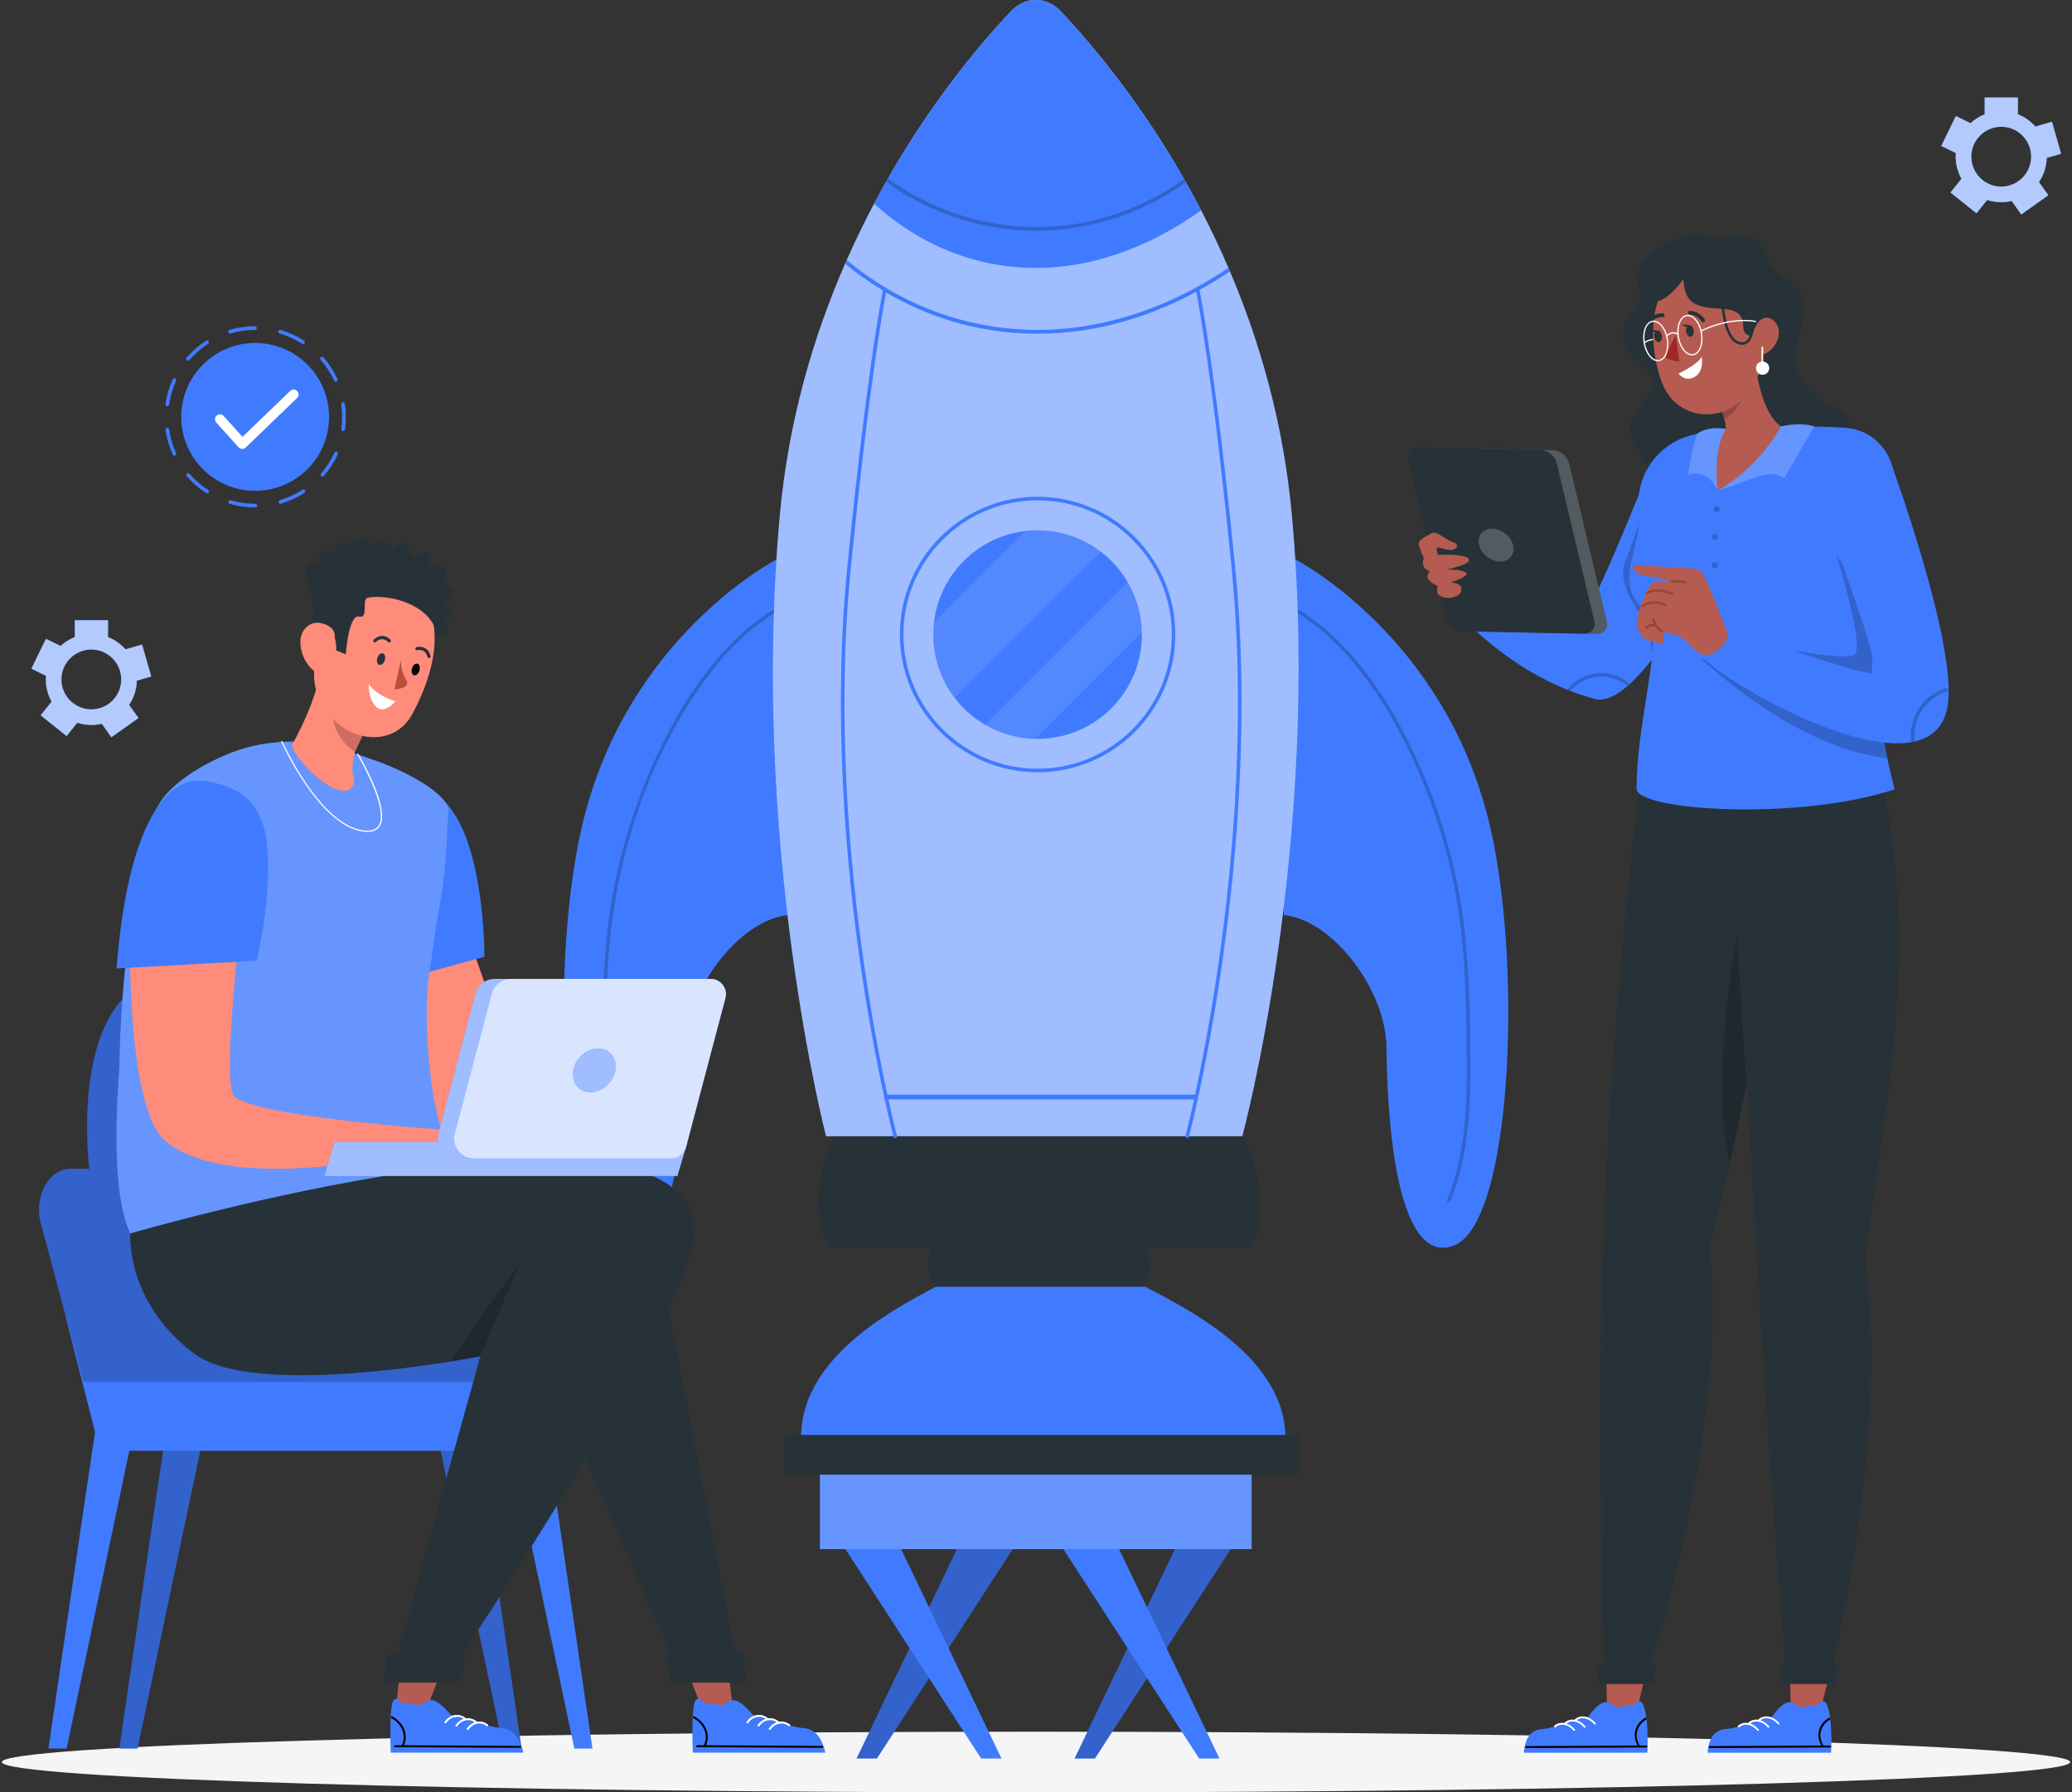 <svg xmlns="http://www.w3.org/2000/svg" width="200" height="173" viewBox="0 0 200 173" fill="none"><rect x="0" y="0" width="200" height="173" fill="#333333" stroke="none"/><g clip-path="url(#clip0_3164_845)"><path d="M199.822 170.07C199.822 171.69 155.128 173 99.998 173C44.867 173 0.179 171.685 0.179 170.07C0.179 168.455 44.872 167.141 100.002 167.141C155.133 167.141 199.826 168.455 199.826 170.07H199.822Z" fill="#F5F5F5"></path><path d="M13.211 65.694L14.601 65.297L13.717 62.21L12.112 62.669C11.653 62.152 11.079 61.746 10.43 61.488V59.863H7.218V61.488C6.711 61.689 6.248 61.98 5.851 62.344L4.437 61.655L3.027 64.542L4.437 65.23C4.427 65.345 4.422 65.464 4.422 65.579C4.422 66.358 4.628 67.089 4.981 67.72H4.977L3.92 69.039L6.429 71.046L7.457 69.761C7.887 69.899 8.341 69.976 8.819 69.976C9.163 69.976 9.502 69.933 9.823 69.856L10.75 71.161L13.369 69.302L12.465 68.031C12.919 67.362 13.187 66.559 13.211 65.694ZM5.928 65.579C5.928 63.988 7.223 62.692 8.814 62.692C10.406 62.692 11.701 63.988 11.701 65.579C11.701 67.17 10.406 68.466 8.814 68.466C7.223 68.466 5.928 67.17 5.928 65.579Z" fill="#407BFF"></path><path opacity="0.6" d="M13.211 65.694L14.601 65.297L13.717 62.21L12.112 62.669C11.653 62.152 11.079 61.746 10.43 61.488V59.863H7.218V61.488C6.711 61.689 6.248 61.98 5.851 62.344L4.437 61.655L3.027 64.542L4.437 65.23C4.427 65.345 4.422 65.464 4.422 65.579C4.422 66.358 4.628 67.089 4.981 67.72H4.977L3.92 69.039L6.429 71.046L7.457 69.761C7.887 69.899 8.341 69.976 8.819 69.976C9.163 69.976 9.502 69.933 9.823 69.856L10.75 71.161L13.369 69.302L12.465 68.031C12.919 67.362 13.187 66.559 13.211 65.694ZM5.928 65.579C5.928 63.988 7.223 62.692 8.814 62.692C10.406 62.692 11.701 63.988 11.701 65.579C11.701 67.17 10.406 68.466 8.814 68.466C7.223 68.466 5.928 67.17 5.928 65.579Z" fill="white"></path><path d="M197.561 15.237L198.952 14.84L198.068 11.753L196.462 12.211C196.003 11.695 195.43 11.289 194.78 11.031V9.406H191.568V11.031C191.062 11.232 190.598 11.523 190.201 11.887L188.787 11.198L187.377 14.085L188.787 14.773C188.777 14.888 188.772 15.007 188.772 15.122C188.772 15.901 188.978 16.632 189.332 17.263H189.327L188.271 18.582L190.78 20.589L191.807 19.304C192.237 19.442 192.691 19.519 193.169 19.519C193.513 19.519 193.853 19.476 194.173 19.399L195.1 20.704L197.719 18.845L196.815 17.574C197.269 16.904 197.537 16.102 197.561 15.237ZM190.283 15.122C190.283 13.53 191.578 12.235 193.169 12.235C194.761 12.235 196.056 13.53 196.056 15.122C196.056 16.713 194.761 18.009 193.169 18.009C191.578 18.009 190.283 16.713 190.283 15.122Z" fill="#407BFF"></path><path opacity="0.6" d="M197.561 15.237L198.952 14.84L198.068 11.753L196.462 12.211C196.003 11.695 195.43 11.289 194.78 11.031V9.406H191.568V11.031C191.062 11.232 190.598 11.523 190.201 11.887L188.787 11.198L187.377 14.085L188.787 14.773C188.777 14.888 188.772 15.007 188.772 15.122C188.772 15.901 188.978 16.632 189.332 17.263H189.327L188.271 18.582L190.78 20.589L191.807 19.304C192.237 19.442 192.691 19.519 193.169 19.519C193.513 19.519 193.853 19.476 194.173 19.399L195.1 20.704L197.719 18.845L196.815 17.574C197.269 16.904 197.537 16.102 197.561 15.237ZM190.283 15.122C190.283 13.53 191.578 12.235 193.169 12.235C194.761 12.235 196.056 13.53 196.056 15.122C196.056 16.713 194.761 18.009 193.169 18.009C191.578 18.009 190.283 16.713 190.283 15.122Z" fill="white"></path><path d="M24.633 48.98C23.792 48.98 22.965 48.861 22.167 48.627C22.071 48.598 22.019 48.498 22.047 48.402C22.076 48.306 22.172 48.254 22.272 48.283C23.037 48.507 23.83 48.622 24.633 48.622C24.733 48.622 24.829 48.703 24.829 48.799C24.829 48.894 24.767 48.98 24.666 48.98V48.799L24.637 48.98H24.633ZM27.075 48.627C26.998 48.627 26.927 48.579 26.903 48.498C26.874 48.402 26.927 48.302 27.022 48.273C27.787 48.044 28.513 47.709 29.187 47.269C29.273 47.217 29.383 47.241 29.436 47.322C29.488 47.403 29.464 47.518 29.383 47.571C28.68 48.025 27.921 48.378 27.123 48.617C27.104 48.622 27.089 48.627 27.07 48.627H27.075ZM20.002 47.623C19.968 47.623 19.935 47.614 19.906 47.594C19.204 47.145 18.573 46.596 18.028 45.965C17.961 45.888 17.971 45.778 18.047 45.712C18.124 45.649 18.234 45.654 18.3 45.731C18.826 46.333 19.433 46.863 20.102 47.293C20.183 47.346 20.207 47.456 20.155 47.542C20.121 47.594 20.064 47.623 20.002 47.623ZM31.123 46.003C31.08 46.003 31.041 45.989 31.008 45.96C30.931 45.893 30.927 45.783 30.989 45.707C31.51 45.1 31.945 44.421 32.274 43.695C32.317 43.604 32.422 43.566 32.513 43.604C32.604 43.647 32.642 43.752 32.604 43.843C32.26 44.598 31.811 45.305 31.261 45.936C31.228 45.979 31.175 45.998 31.127 45.998L31.123 46.003ZM16.838 43.981C16.771 43.981 16.704 43.943 16.676 43.876C16.327 43.117 16.093 42.314 15.973 41.492C15.959 41.396 16.026 41.3 16.126 41.291C16.222 41.272 16.312 41.343 16.327 41.444C16.442 42.237 16.666 43.007 17.001 43.733C17.044 43.824 17.001 43.929 16.915 43.972C16.891 43.981 16.867 43.986 16.838 43.986V43.981ZM33.115 41.606C33.115 41.606 33.101 41.606 33.092 41.606C32.991 41.592 32.924 41.501 32.939 41.406C32.991 41.019 33.02 40.627 33.02 40.239C33.02 39.852 32.991 39.422 32.934 39.021C32.919 38.92 32.986 38.83 33.087 38.815C33.187 38.801 33.273 38.868 33.292 38.968C33.354 39.389 33.383 39.814 33.383 40.239C33.383 40.665 33.354 41.057 33.297 41.458C33.283 41.549 33.206 41.611 33.12 41.611L33.115 41.606ZM16.145 39.207C16.145 39.207 16.126 39.207 16.121 39.207C16.026 39.193 15.954 39.102 15.968 39.007C16.088 38.18 16.322 37.377 16.666 36.617C16.709 36.526 16.814 36.488 16.905 36.526C16.996 36.569 17.034 36.674 16.996 36.765C16.661 37.492 16.437 38.261 16.327 39.054C16.312 39.145 16.236 39.207 16.15 39.207H16.145ZM32.413 36.837C32.346 36.837 32.279 36.799 32.251 36.732C31.916 36.005 31.481 35.331 30.951 34.729C30.884 34.653 30.893 34.543 30.97 34.476C31.046 34.409 31.156 34.419 31.223 34.495C31.773 35.126 32.227 35.828 32.575 36.584C32.618 36.674 32.575 36.779 32.489 36.822C32.465 36.832 32.442 36.837 32.413 36.837ZM18.148 34.815C18.105 34.815 18.066 34.801 18.028 34.772C17.952 34.705 17.947 34.596 18.009 34.519C18.554 33.888 19.185 33.339 19.887 32.885C19.968 32.832 20.083 32.856 20.136 32.937C20.188 33.018 20.164 33.133 20.083 33.186C19.414 33.621 18.807 34.146 18.281 34.753C18.248 34.796 18.195 34.815 18.148 34.815ZM29.244 33.2C29.211 33.2 29.178 33.191 29.149 33.171C28.475 32.736 27.744 32.407 26.979 32.182C26.884 32.153 26.831 32.053 26.86 31.962C26.888 31.867 26.989 31.814 27.08 31.843C27.878 32.077 28.642 32.421 29.345 32.875C29.426 32.928 29.45 33.038 29.397 33.124C29.364 33.176 29.307 33.205 29.244 33.205V33.2ZM22.2 32.196C22.124 32.196 22.052 32.144 22.028 32.067C22 31.972 22.052 31.872 22.148 31.843C22.946 31.609 23.773 31.484 24.609 31.484C24.709 31.484 24.786 31.566 24.79 31.661C24.79 31.762 24.709 31.843 24.614 31.843C23.811 31.843 23.017 31.957 22.253 32.187C22.234 32.192 22.219 32.196 22.2 32.196Z" fill="#407BFF"></path><path d="M24.628 47.372C28.569 47.372 31.763 44.177 31.763 40.237C31.763 36.296 28.569 33.102 24.628 33.102C20.687 33.102 17.493 36.296 17.493 40.237C17.493 44.177 20.687 47.372 24.628 47.372Z" fill="#407BFF"></path><path d="M23.39 43.331C23.39 43.331 23.381 43.331 23.371 43.331C23.242 43.331 23.118 43.269 23.032 43.174L20.881 40.789C20.704 40.593 20.719 40.292 20.915 40.115C21.111 39.938 21.412 39.953 21.588 40.148L23.409 42.165L28.012 37.73C28.203 37.549 28.504 37.553 28.685 37.745C28.867 37.936 28.862 38.237 28.671 38.419L23.715 43.197C23.624 43.284 23.505 43.331 23.385 43.331H23.39Z" fill="white"></path><path d="M75.113 53.914C75.113 53.914 60.585 61.24 56.212 79.587C53.025 92.963 53.99 118.22 59.734 120.247C65.479 122.273 66.124 106.636 66.172 101.078C66.22 95.52 71.429 88.734 76.069 88.328C76.069 88.328 76.977 58.994 75.118 53.914H75.113Z" fill="#407BFF"></path><path opacity="0.2" d="M77.288 57.548C73.852 58.862 71.027 61.352 68.738 64.181C66.267 67.235 64.332 70.714 62.779 74.317C61.106 78.193 59.859 82.269 59.123 86.427C58.344 90.805 58.172 95.254 58.11 99.694C58.033 105.132 57.899 110.786 60.002 115.909C60.083 116.114 60.423 116.024 60.337 115.818C58.506 111.354 58.396 106.48 58.435 101.725C58.473 97.237 58.54 92.731 59.175 88.281C60.308 80.377 63.19 72.382 67.883 65.873C70.315 62.499 73.436 59.388 77.383 57.882C77.589 57.806 77.498 57.466 77.293 57.548H77.288Z" fill="black"></path><path d="M124.887 53.914C124.887 53.914 139.415 61.24 143.788 79.587C146.975 92.963 146.01 118.22 140.266 120.247C134.521 122.273 133.876 106.636 133.828 101.078C133.78 95.52 128.571 88.734 123.931 88.328C123.931 88.328 123.023 58.994 124.882 53.914H124.887Z" fill="#407BFF"></path><path opacity="0.2" d="M122.621 57.881C126.081 59.2 128.901 61.762 131.181 64.625C133.589 67.65 135.477 71.095 136.992 74.646C138.641 78.508 139.864 82.57 140.581 86.708C141.341 91.067 141.494 95.497 141.556 99.913C141.627 105.256 141.742 110.795 139.673 115.822C139.587 116.028 139.921 116.118 140.007 115.913C141.866 111.392 141.962 106.441 141.919 101.624C141.881 97.079 141.8 92.515 141.14 88.008C140.509 83.722 139.343 79.516 137.718 75.502C136.261 71.903 134.445 68.414 132.122 65.289C129.68 62.001 126.598 59.033 122.717 57.552C122.507 57.47 122.421 57.805 122.626 57.886L122.621 57.881Z" fill="black"></path><path d="M119.907 109.677H79.739C79.739 109.677 72.394 81.433 75.271 49.758C76.107 40.558 78.545 32.395 81.579 25.442C81.632 25.322 81.68 25.208 81.737 25.088C82.578 23.186 83.462 21.375 84.37 19.659C89.144 10.651 94.559 4.285 97.594 1.079C98.965 -0.365 101.011 -0.365 102.378 1.079C105.484 4.362 111.085 10.957 115.94 20.3C116.848 22.054 117.733 23.903 118.569 25.843C118.617 25.958 118.669 26.073 118.717 26.187C121.599 32.974 123.893 40.878 124.7 49.748C127.577 81.418 119.912 109.667 119.912 109.667L119.907 109.677Z" fill="#407BFF"></path><g opacity="0.5"><path d="M119.907 109.677H79.739C79.739 109.677 72.394 81.433 75.271 49.758C76.107 40.558 78.545 32.395 81.579 25.442C81.632 25.322 81.68 25.208 81.737 25.088C82.578 23.186 83.462 21.375 84.37 19.659C89.144 10.651 94.559 4.285 97.594 1.079C98.965 -0.365 101.011 -0.365 102.378 1.079C105.484 4.362 111.085 10.957 115.94 20.3C116.848 22.054 117.733 23.903 118.569 25.843C118.617 25.958 118.669 26.073 118.717 26.187C121.599 32.974 123.893 40.878 124.7 49.748C127.577 81.418 119.912 109.667 119.912 109.667L119.907 109.677Z" fill="white"></path></g><path d="M115.453 105.652H85.35V106.111H115.453V105.652Z" fill="#407BFF"></path><path d="M120.805 120.425H80.227C77.336 116.262 80.394 109.672 80.394 109.672H119.983C119.983 109.672 123.028 115.048 120.805 120.425Z" fill="#263238"></path><path d="M110.554 124.201H90.263C88.82 122.122 90.349 118.824 90.349 118.824H110.143C110.143 118.824 111.668 121.51 110.554 124.201Z" fill="#263238"></path><path d="M110.564 124.199H90.33C86.234 126.374 76.045 131.568 77.469 140.357H123.945C125.369 131.564 114.66 126.374 110.564 124.199Z" fill="#407BFF"></path><path d="M125.345 138.5H75.725V142.328H125.345V138.5Z" fill="#263238"></path><path d="M115.94 20.304C112.28 22.922 106.679 25.857 99.988 25.857C92.609 25.857 87.348 22.373 84.375 19.658C84.757 18.937 85.144 18.234 85.532 17.546C85.594 17.441 85.656 17.331 85.713 17.226C90.129 9.503 94.841 3.988 97.594 1.082C98.965 -0.361 101.011 -0.361 102.378 1.082C105.135 3.998 109.866 9.522 114.287 17.274C114.349 17.384 114.411 17.489 114.473 17.604C114.965 18.478 115.458 19.381 115.94 20.308V20.304Z" fill="#407BFF"></path><path opacity="0.2" d="M114.473 17.599C113.298 18.44 112.055 19.18 110.746 19.811C106.167 22.009 100.977 22.793 95.969 21.938C92.203 21.297 88.614 19.778 85.527 17.551C85.589 17.445 85.651 17.336 85.708 17.23C86.965 18.143 88.313 18.937 89.728 19.601C94.291 21.737 99.477 22.444 104.437 21.508C107.988 20.839 111.367 19.381 114.287 17.278C114.349 17.388 114.411 17.493 114.473 17.608V17.599Z" fill="black"></path><path d="M119.228 54.814C117.388 36.234 115.945 28.797 115.783 27.985C116.476 27.603 117.121 27.22 117.713 26.852C118.057 26.637 118.392 26.418 118.717 26.198C118.669 26.083 118.617 25.968 118.569 25.854C118.23 26.083 117.881 26.312 117.517 26.542C113.68 28.96 107.558 31.837 100.155 31.837C92.753 31.837 87.214 29.051 83.854 26.714C83.066 26.164 82.363 25.619 81.737 25.094C81.684 25.208 81.632 25.328 81.579 25.447C82.186 25.954 82.87 26.484 83.629 27.01C84.112 27.345 84.647 27.694 85.216 28.038C85.011 29.07 83.587 36.568 81.78 54.819C80.37 69.065 81.656 83.235 82.989 92.612C84.428 102.772 86.229 109.658 86.244 109.725C86.263 109.802 86.334 109.854 86.411 109.854C86.425 109.854 86.44 109.854 86.454 109.849C86.545 109.826 86.602 109.73 86.578 109.639C86.559 109.572 84.767 102.7 83.329 92.559C82 83.202 80.714 69.065 82.124 54.857C83.873 37.209 85.259 29.629 85.532 28.229C88.977 30.255 93.919 32.21 100.155 32.21C106.392 32.21 111.625 30.226 115.467 28.162C115.706 29.376 117.111 36.907 118.884 54.853C120.289 69.061 119.004 83.197 117.68 92.554C116.241 102.695 114.449 109.567 114.43 109.634C114.406 109.725 114.459 109.821 114.554 109.845C114.569 109.845 114.583 109.849 114.597 109.849C114.674 109.849 114.746 109.797 114.765 109.72C114.784 109.653 116.581 102.767 118.019 92.607C119.348 83.23 120.638 69.061 119.228 54.814Z" fill="#407BFF"></path><path d="M100.155 74.536C92.824 74.536 86.86 68.572 86.86 61.24C86.86 53.91 92.824 47.945 100.155 47.945C107.486 47.945 113.45 53.91 113.45 61.24C113.45 68.572 107.486 74.536 100.155 74.536ZM100.155 48.289C93.016 48.289 87.204 54.101 87.204 61.24C87.204 68.38 93.016 74.192 100.155 74.192C107.295 74.192 113.106 68.38 113.106 61.24C113.106 54.101 107.295 48.289 100.155 48.289Z" fill="#407BFF"></path><path d="M110.225 61.242C110.225 66.805 105.713 71.312 100.155 71.312C100.079 71.312 99.998 71.312 99.921 71.312C98.158 71.274 96.504 70.781 95.08 69.945C93.943 69.286 92.939 68.397 92.146 67.355C90.851 65.663 90.086 63.546 90.086 61.252C90.086 60.855 90.11 60.468 90.153 60.081C90.683 55.46 94.354 51.79 98.98 51.254C99.367 51.207 99.754 51.188 100.155 51.188C102.449 51.188 104.562 51.952 106.253 53.247C107.3 54.041 108.184 55.039 108.844 56.182C109.685 57.606 110.182 59.255 110.215 61.018C110.215 61.094 110.215 61.176 110.215 61.252L110.225 61.242Z" fill="#407BFF"></path><path opacity="0.1" d="M106.258 53.236L92.15 67.343C90.855 65.651 90.091 63.534 90.091 61.24C90.091 60.844 90.115 60.457 90.158 60.069L98.984 51.243C99.371 51.195 99.759 51.176 100.16 51.176C102.454 51.176 104.566 51.94 106.258 53.236Z" fill="white"></path><path opacity="0.1" d="M110.22 61.007L99.921 71.306C98.158 71.268 96.504 70.776 95.08 69.939L108.844 56.176C109.685 57.6 110.182 59.249 110.215 61.012L110.22 61.007Z" fill="white"></path><path d="M97.747 149.52L95.983 152.239L91.558 159.068L89.675 161.969L84.643 169.73H82.678L87.792 159.068L89.675 155.14L90.86 152.664L92.37 149.52H97.747Z" fill="#407BFF"></path><path opacity="0.2" d="M97.747 149.52L95.983 152.239L91.558 159.068L89.675 161.969L84.643 169.73H82.678L87.792 159.068L89.675 155.14L90.86 152.664L92.37 149.52H97.747Z" fill="black"></path><path d="M118.789 149.52L118.22 150.399L112.6 159.068L110.717 161.969L105.685 169.73H103.725L108.834 159.068L110.717 155.14L112.777 150.848L113.412 149.52H118.789Z" fill="#407BFF"></path><path opacity="0.2" d="M118.789 149.52L118.22 150.399L112.6 159.068L110.717 161.969L105.685 169.73H103.725L108.834 159.068L110.717 155.14L112.777 150.848L113.412 149.52H118.789Z" fill="black"></path><path d="M120.815 142.328H79.142V149.521H120.815V142.328Z" fill="#407BFF"></path><path opacity="0.2" d="M120.815 142.328H79.142V149.521H120.815V142.328Z" fill="white"></path><path d="M96.671 169.73H94.707L89.675 161.969L87.792 159.068L84.012 153.233L81.603 149.52H86.98L88.581 152.855L89.675 155.14L91.558 159.068L96.671 169.73Z" fill="#407BFF"></path><path d="M117.709 169.73H115.749L110.717 161.969L108.834 159.068L103.979 151.579L102.645 149.52H108.022L108.815 151.178L110.717 155.14L112.6 159.068L117.709 169.73Z" fill="#407BFF"></path><path d="M166.053 52.71C166.053 52.71 163.601 57.804 160.667 62.014C160.294 62.545 159.922 63.061 159.539 63.548C157.589 66.057 155.544 67.892 153.924 67.458C144.906 65.039 139.209 57.436 139.209 57.436L140.901 55.515C140.901 55.515 151.778 59.754 152.629 59.673C153.48 59.596 158.827 46.172 158.827 46.172L166.053 52.71Z" fill="#407BFF"></path><path opacity="0.2" d="M161.499 58.728L160.667 62.016C160.294 62.547 159.922 63.063 159.539 63.55C159.487 62.619 159.329 61.639 158.999 60.721C158.325 58.853 155.869 56.497 156.93 54.021C158.125 51.235 158.842 47.938 158.842 47.938L161.499 58.728Z" fill="black"></path><path opacity="0.2" d="M156.963 66.126C155.286 64.864 153.021 65.079 151.62 66.647C151.472 66.814 151.224 66.566 151.377 66.403C152.868 64.731 155.348 64.477 157.14 65.83C157.317 65.964 157.14 66.265 156.963 66.131V66.126Z" fill="black"></path><path d="M154.058 61.188L142.402 60.949C141.666 60.934 140.939 60.366 140.777 59.687L137.14 44.409C136.978 43.725 137.441 43.185 138.177 43.2L149.833 43.438C150.569 43.453 151.295 44.022 151.458 44.7L155.095 59.979C155.257 60.662 154.794 61.202 154.058 61.188Z" fill="#263238"></path><path opacity="0.2" d="M154.058 61.188L142.402 60.949C141.666 60.934 140.939 60.366 140.777 59.687L137.14 44.409C136.978 43.725 137.441 43.185 138.177 43.2L149.833 43.438C150.569 43.453 151.295 44.022 151.458 44.7L155.095 59.979C155.257 60.662 154.794 61.202 154.058 61.188Z" fill="white"></path><path d="M152.858 61.164L141.202 60.925C140.466 60.911 139.74 60.342 139.577 59.664L135.941 44.385C135.778 43.702 136.242 43.162 136.978 43.176L148.634 43.415C149.37 43.429 150.096 43.998 150.258 44.677L153.895 59.955C154.058 60.639 153.594 61.179 152.858 61.164Z" fill="#263238"></path><path opacity="0.2" d="M142.76 52.576C142.961 53.451 143.864 54.177 144.777 54.196C145.69 54.215 146.263 53.522 146.058 52.648C145.857 51.773 144.954 51.047 144.041 51.028C143.128 51.009 142.555 51.702 142.76 52.576Z" fill="white"></path><path d="M138.808 53.557C138.808 53.557 141.365 53.413 141.766 53.939C142.168 54.46 139.611 54.971 139.611 54.971C139.611 54.971 141.121 54.928 141.503 55.282C141.886 55.64 140.012 56.219 140.012 56.219C140.012 56.219 141.021 56.228 141.059 56.782C141.097 57.337 140.715 57.533 140.151 57.671C139.592 57.805 139.037 57.585 138.817 57.366C138.598 57.146 138.784 56.577 138.784 56.577C138.784 56.577 137.823 56.104 137.79 55.736C137.757 55.368 138.019 55.124 138.019 55.124C138.019 55.124 137.565 55.053 137.403 54.613C137.24 54.173 137.455 53.906 137.455 53.906C137.455 53.906 137.068 53.088 136.949 52.611C136.825 52.133 137.671 51.755 138.182 51.459C138.693 51.162 139.616 52.209 140.457 52.395C140.457 52.395 140.887 52.658 140.428 52.978C139.969 53.299 138.98 52.816 138.765 52.835C138.55 52.854 138.813 53.562 138.813 53.562L138.808 53.557Z" fill="#B55B52"></path><path d="M160.528 23.782C160.528 23.782 157.36 25.039 158.125 27.572C158.889 30.105 156.849 29.866 156.605 32.318C156.361 34.769 160.524 35.524 159.391 37.718C158.258 39.911 156.509 40.547 157.661 42.683C158.813 44.819 160.318 47.266 160.318 48.848C160.318 52.595 167.487 43.357 173.006 44.882C178.521 46.401 179.974 40.987 177.719 39.734C175.463 38.487 172.538 36.642 173.394 33.369C174.249 30.095 174.866 28.609 172.357 26.889C169.848 25.168 171.224 24.91 169.776 23.343C168.476 21.938 166.574 23.386 164.543 22.779C162.512 22.167 160.528 23.787 160.528 23.787V23.782Z" fill="#263238"></path><path d="M161.508 35.774C161.585 36.419 162.168 36.883 162.813 36.806C163.458 36.73 163.922 36.147 163.845 35.502C163.769 34.856 163.186 34.393 162.54 34.469C161.895 34.546 161.432 35.129 161.508 35.774Z" fill="white"></path><path d="M159.186 160.18L157.91 165.441H155.138L155.009 160.18H159.186Z" fill="#B55B52"></path><path d="M147.085 169.163C147.233 167.448 147.988 166.936 148.92 166.879C149.89 166.817 153.341 165.66 153.341 165.66C153.341 165.66 154.062 164.571 154.698 164.351C155.334 164.131 155.95 164.776 155.95 164.776L157.69 164.566C157.69 164.566 158.211 163.782 158.569 164.47C159.123 165.531 159.057 168.475 159.009 169.168H147.085V169.163Z" fill="#407BFF"></path><path d="M147.315 168.721C148.036 168.721 148.753 168.716 149.475 168.711C152.629 168.697 155.778 168.678 158.932 168.663C159.052 168.663 159.028 168.477 158.908 168.482C158.698 168.482 158.478 168.482 158.268 168.482C158.268 168.477 158.263 168.462 158.258 168.458C157.675 167.468 158.063 166.465 158.904 165.963C159.004 165.906 158.885 165.748 158.789 165.805C157.881 166.345 157.484 167.421 158.077 168.477C157.632 168.477 157.188 168.482 156.744 168.482C153.594 168.496 150.445 168.515 147.291 168.529C147.171 168.529 147.195 168.716 147.315 168.711V168.721Z" fill="black"></path><path d="M153.867 166.403C153.374 165.825 152.657 165.662 152.132 166.097C152.046 166.169 151.936 166.011 152.017 165.939C152.619 165.437 153.456 165.657 154.01 166.312C154.091 166.408 153.948 166.498 153.867 166.403Z" fill="white"></path><path d="M152.887 166.711C152.395 166.133 151.678 165.971 151.152 166.406C151.066 166.477 150.956 166.32 151.037 166.248C151.64 165.746 152.476 165.966 153.03 166.621C153.111 166.716 152.968 166.807 152.887 166.711Z" fill="white"></path><path d="M151.878 167.02C151.386 166.442 150.669 166.279 150.144 166.714C150.058 166.786 149.948 166.628 150.029 166.556C150.631 166.055 151.467 166.274 152.022 166.929C152.103 167.025 151.96 167.116 151.878 167.02Z" fill="white"></path><path d="M170.655 91.219C170.091 96.524 168.983 103.387 166.975 112.218C166.392 114.784 165.733 117.518 164.987 120.428C167.028 137.279 159.042 161.623 159.042 161.623L154.765 161.528C154.765 161.528 154.23 134.321 154.732 120.08C155.558 96.744 158.397 74.516 158.397 74.516L170.048 74.469C170.048 74.469 172.06 77.977 170.655 91.219Z" fill="#263238"></path><path opacity="0.2" d="M170.655 91.218C170.091 96.523 168.983 103.386 166.975 112.217C164.524 102.884 168.959 82.965 168.959 82.965L170.655 91.218Z" fill="black"></path><path d="M154.273 162.537L154.139 160.707H159.845L159.52 162.537H154.273Z" fill="#263238"></path><path d="M176.92 160.18L175.64 165.441H172.868L172.744 160.18H176.92Z" fill="#B55B52"></path><path d="M171.903 162.537L171.769 160.707H177.475L177.15 162.537H171.903Z" fill="#263238"></path><path d="M164.82 169.163C164.968 167.448 165.723 166.936 166.655 166.879C167.625 166.817 171.076 165.66 171.076 165.66C171.076 165.66 171.797 164.571 172.433 164.351C173.069 164.131 173.685 164.776 173.685 164.776L175.425 164.566C175.425 164.566 175.946 163.782 176.304 164.47C176.858 165.531 176.791 168.475 176.744 169.168H164.82V169.163Z" fill="#407BFF"></path><path d="M165.045 168.721C165.766 168.721 166.483 168.716 167.205 168.711C170.359 168.697 173.508 168.678 176.662 168.663C176.782 168.663 176.758 168.477 176.639 168.482C176.428 168.482 176.208 168.482 175.998 168.482C175.998 168.477 175.993 168.462 175.989 168.458C175.406 167.468 175.793 166.465 176.634 165.963C176.734 165.906 176.615 165.748 176.519 165.805C175.611 166.345 175.214 167.421 175.807 168.477C175.363 168.477 174.918 168.482 174.474 168.482C171.324 168.496 168.175 168.515 165.021 168.529C164.901 168.529 164.925 168.716 165.045 168.711V168.721Z" fill="black"></path><path d="M171.601 166.403C171.109 165.825 170.392 165.662 169.867 166.097C169.781 166.169 169.671 166.011 169.752 165.939C170.354 165.437 171.19 165.657 171.745 166.312C171.826 166.408 171.683 166.498 171.601 166.403Z" fill="white"></path><path d="M170.622 166.711C170.13 166.133 169.413 165.971 168.887 166.406C168.801 166.477 168.691 166.32 168.772 166.248C169.374 165.746 170.211 165.966 170.765 166.621C170.846 166.716 170.703 166.807 170.622 166.711Z" fill="white"></path><path d="M169.613 167.02C169.121 166.442 168.404 166.279 167.879 166.714C167.793 166.786 167.683 166.628 167.764 166.556C168.366 166.055 169.202 166.274 169.757 166.929C169.838 167.025 169.695 167.116 169.613 167.02Z" fill="white"></path><path d="M166.646 75.414C166.646 75.414 168.825 107.625 169.537 120.432C170.349 135.061 172.18 159.988 172.428 161.623H176.849C176.342 162.115 182.521 139.74 180.032 121.517C182.369 104.088 185.207 91.328 181.547 74.922L166.65 75.414H166.646Z" fill="#263238"></path><path d="M182.87 76.189C173.58 79.257 157.967 78.248 157.967 76.122C157.967 70.129 160.089 63.39 159.52 59.486C155.128 56.413 158.56 53.636 158.177 49.082C157.881 45.608 160.342 42.492 163.778 41.899C164.572 41.765 165.394 41.632 166.201 41.526C166.368 41.502 166.531 41.483 166.693 41.464C168.854 41.197 170.909 41.144 173.188 41.158C173.981 41.158 174.803 41.173 175.664 41.182C176.519 41.197 177.355 41.235 178.149 41.292C181.102 41.498 183.238 44.222 182.717 47.147C181.958 51.462 181.527 55.538 181.365 59.242C181.327 60.078 181.298 60.886 181.289 61.679C181.241 64.781 181.384 67.582 181.666 69.995C181.671 70.047 181.68 70.1 181.685 70.148C181.819 71.247 181.981 72.26 182.173 73.187C182.23 73.479 182.292 73.756 182.359 74.028C182.493 74.607 182.717 75.615 182.87 76.189Z" fill="#407BFF"></path><path opacity="0.2" d="M165.996 49.156C165.996 49.318 165.862 49.452 165.699 49.452C165.537 49.452 165.403 49.318 165.403 49.156C165.403 48.993 165.537 48.859 165.699 48.859C165.862 48.859 165.996 48.993 165.996 49.156Z" fill="black"></path><path opacity="0.2" d="M165.513 52.128C165.677 52.128 165.809 51.995 165.809 51.831C165.809 51.668 165.677 51.535 165.513 51.535C165.349 51.535 165.217 51.668 165.217 51.831C165.217 51.995 165.349 52.128 165.513 52.128Z" fill="black"></path><path opacity="0.2" d="M165.513 54.854C165.677 54.854 165.809 54.722 165.809 54.558C165.809 54.394 165.677 54.262 165.513 54.262C165.349 54.262 165.217 54.394 165.217 54.558C165.217 54.722 165.349 54.854 165.513 54.854Z" fill="black"></path><path d="M173.188 41.158C170.99 45.025 165.814 47.338 165.814 47.338C165.116 45.608 165.336 42.826 166.201 41.526C166.368 41.502 166.531 41.483 166.693 41.464C168.854 41.197 170.909 41.144 173.188 41.158Z" fill="#B55B52"></path><path opacity="0.2" d="M182.173 73.186C173.021 72.178 164.199 63.547 164.199 63.547L181.375 69.267C181.446 69.568 181.556 69.86 181.685 70.147C181.819 71.246 181.981 72.259 182.173 73.186Z" fill="black"></path><path opacity="0.2" d="M181.007 61.163C180.739 62.788 180.629 64.509 180.725 66.124C179.778 66.511 178.335 66.846 176.72 66.291C173.881 65.321 172.447 62.664 172.447 62.664C172.447 62.664 177.661 63.691 178.952 63.214C180.108 62.783 177.341 53.828 177.25 53.574L181.078 58.788C181.04 59.6 181.016 60.389 181.007 61.163Z" fill="black"></path><path d="M166.144 42.678C166.125 42.735 166.101 42.793 166.063 42.855C165.312 44.035 166.13 45.115 167.415 45.02C167.539 45.01 167.664 44.996 167.783 44.967C168.247 44.876 168.672 44.637 168.992 44.288C170.536 42.616 172.194 41.345 172.194 41.345C170.259 40.307 169.551 36.623 169.37 34.324L166.364 38.147L165.8 38.984C166.072 39.466 166.316 39.963 166.45 40.461C166.67 41.23 166.65 41.995 166.13 42.678H166.144Z" fill="#B55B52"></path><path d="M171.903 41.161C171.903 41.161 173.699 40.693 175.119 41.161L172.199 46.175C170.66 45.056 168.901 46.509 165.809 47.34C165.809 47.34 169.494 45.486 171.903 41.157V41.161Z" fill="#407BFF"></path><path opacity="0.2" d="M171.903 41.161C171.903 41.161 173.699 40.693 175.119 41.161L172.199 46.175C170.66 45.056 168.901 46.509 165.809 47.34C165.809 47.34 169.494 45.486 171.903 41.157V41.161Z" fill="white"></path><path d="M166.593 41.39C166.593 41.39 164.811 41.065 163.778 41.902C163.778 41.902 163.181 43.899 162.942 45.849C162.942 45.849 164.658 44.994 165.809 47.34C165.809 47.34 165.226 43.598 166.593 41.386V41.39Z" fill="#407BFF"></path><path opacity="0.2" d="M166.593 41.39C166.593 41.39 164.811 41.065 163.778 41.902C163.778 41.902 163.181 43.899 162.942 45.849C162.942 45.849 164.658 44.994 165.809 47.34C165.809 47.34 165.226 43.598 166.593 41.386V41.39Z" fill="white"></path><g opacity="0.2"><path d="M166.464 40.462C166.326 39.965 166.087 39.467 165.814 38.985L166.378 38.148L168.271 38.191C168.271 38.191 167.774 39.721 166.469 40.462H166.464Z" fill="black"></path></g><path d="M169.929 30.225C170.23 34.005 170.435 35.602 168.849 37.786C166.464 41.074 161.838 40.596 160.438 36.978C159.176 33.719 158.894 28.084 162.282 26.087C165.623 24.118 169.628 26.445 169.929 30.225Z" fill="#B55B52"></path><path d="M162.66 25.368C162.66 25.368 161.862 28.594 163.764 29.402C165.666 30.209 168.266 29.101 168.266 31.557C168.266 32.943 170.44 32.518 170.302 31.237C170.168 29.956 171.071 27.529 168.385 26.2C165.699 24.871 162.655 25.368 162.655 25.368H162.66Z" fill="#263238"></path><path d="M168.175 33.285C167.993 33.285 167.797 33.232 167.587 33.127C166.302 32.487 166.13 29.242 166.12 29.103L166.364 29.094C166.364 29.127 166.536 32.334 167.692 32.907C167.993 33.056 168.247 33.079 168.452 32.969C168.877 32.75 168.992 32.057 168.992 32.052L169.231 32.09C169.226 32.124 169.102 32.907 168.567 33.185C168.443 33.247 168.314 33.28 168.17 33.28L168.175 33.285Z" fill="#263238"></path><path d="M162.846 26.426C162.846 26.426 160.748 29.762 159.291 28.983C157.833 28.204 161.298 24.438 162.66 25.37C164.017 26.297 162.846 26.426 162.846 26.426Z" fill="#263238"></path><path d="M162.015 36.052C162.015 36.052 163.855 35.221 164.261 34.418C164.261 34.418 164.533 35.852 163.568 36.382C162.603 36.913 162.015 36.052 162.015 36.052Z" fill="white"></path><path d="M163.482 31.899C163.525 32.205 163.396 32.472 163.2 32.501C162.999 32.53 162.803 32.305 162.76 31.999C162.717 31.693 162.846 31.426 163.042 31.397C163.243 31.368 163.439 31.593 163.482 31.899Z" fill="#263238"></path><path d="M160.414 32.414C160.457 32.72 160.328 32.988 160.132 33.017C159.931 33.045 159.735 32.821 159.692 32.515C159.649 32.209 159.778 31.941 159.974 31.913C160.175 31.884 160.371 32.109 160.414 32.414Z" fill="#263238"></path><path d="M160.065 31.919L159.3 31.809C159.3 31.809 159.759 32.33 160.065 31.919Z" fill="#263238"></path><path d="M161.742 32.352C161.742 32.352 161.331 33.236 160.858 34.015C160.705 34.268 160.82 34.602 161.102 34.698C161.59 34.856 162.096 34.889 162.096 34.889L161.742 32.352Z" fill="#A02724"></path><path d="M171.625 32.634C171.391 33.399 170.866 33.934 170.335 34.164C169.532 34.513 168.992 33.657 169.097 32.697C169.193 31.831 169.719 30.608 170.579 30.67C171.429 30.732 171.893 31.755 171.625 32.63" fill="#B55B52"></path><path d="M170.187 33.465H170.029V35.224H170.187V33.465Z" fill="white"></path><path d="M170.134 36.171C170.488 36.171 170.775 35.885 170.775 35.531C170.775 35.177 170.488 34.891 170.134 34.891C169.781 34.891 169.494 35.177 169.494 35.531C169.494 35.885 169.781 36.171 170.134 36.171Z" fill="white"></path><path d="M164.366 31.104C164.318 31.094 164.275 31.07 164.247 31.027C163.797 30.358 163.133 30.358 163.124 30.358C163.023 30.358 162.942 30.282 162.942 30.182C162.942 30.081 163.018 30 163.119 30C163.152 30 163.989 30 164.548 30.831C164.605 30.913 164.581 31.027 164.5 31.085C164.462 31.113 164.414 31.118 164.371 31.113" fill="#263238"></path><path d="M159.181 31.24C159.138 31.24 159.09 31.23 159.052 31.202C158.975 31.14 158.961 31.025 159.023 30.948C159.649 30.169 160.486 30.241 160.519 30.246C160.619 30.256 160.691 30.346 160.681 30.447C160.672 30.547 160.581 30.619 160.486 30.609C160.452 30.609 159.807 30.557 159.305 31.178C159.272 31.216 159.229 31.24 159.181 31.245" fill="#263238"></path><path d="M163.133 31.403L162.368 31.293C162.368 31.293 162.827 31.814 163.133 31.403Z" fill="#263238"></path><path d="M182.464 44.514C182.464 44.514 189.035 62.368 187.984 68.213C186.254 77.833 164.6 64.944 164.184 63.118L166.115 60.342C166.115 60.342 180.127 65.441 180.897 64.953C181.666 64.466 176.476 50.755 176.476 50.755C176.476 50.755 177.255 42.463 182.464 44.514Z" fill="#407BFF"></path><path opacity="0.2" d="M187.917 66.752C185.9 67.407 184.624 69.294 184.796 71.412C184.815 71.636 184.467 71.684 184.447 71.455C184.266 69.189 185.613 67.13 187.783 66.427C187.998 66.36 188.132 66.68 187.917 66.752Z" fill="black"></path><path d="M166.684 60.891C166.684 60.891 164.662 55.562 164.189 55.113C163.716 54.664 158.421 54.683 157.881 54.545C157.336 54.406 157.632 55.391 158.598 55.524C159.563 55.658 161.322 56.107 161.322 56.107C161.322 56.107 159.692 55.997 159.382 56.365C159.071 56.738 157.704 59.414 158.077 60.69C158.454 61.966 159.993 62.019 160.442 62.134C160.892 62.248 160.423 60.929 160.423 60.929C160.423 60.929 160.925 61.163 161.699 61.254C162.454 61.34 163.439 62.788 164.184 63.118C165.642 63.763 167.334 61.273 166.684 60.891Z" fill="#B55B52"></path><path d="M162.641 56.314C162.216 56.228 161.805 56.204 161.37 56.228C161.212 56.237 161.188 55.994 161.346 55.984C161.8 55.955 162.235 55.979 162.679 56.07C162.832 56.104 162.794 56.343 162.641 56.314Z" fill="#994731"></path><path d="M161.351 57.415C160.624 57.172 159.816 56.918 159.095 57.305C158.956 57.377 158.813 57.176 158.951 57.105C159.764 56.67 160.629 56.913 161.451 57.191C161.599 57.243 161.499 57.463 161.351 57.415Z" fill="#994731"></path><path d="M160.667 58.502C159.998 58.182 159.238 58.206 158.598 58.578C158.464 58.66 158.321 58.459 158.454 58.378C159.171 57.957 160.017 57.914 160.767 58.277C160.911 58.344 160.806 58.569 160.667 58.502Z" fill="#994731"></path><path d="M160.428 61.076C159.945 60.798 159.601 60.359 159.472 59.819C159.434 59.666 159.664 59.58 159.702 59.733C159.816 60.211 160.103 60.607 160.529 60.856C160.662 60.932 160.562 61.157 160.428 61.08V61.076Z" fill="#994731"></path><path d="M159.735 60.49C159.482 60.395 159.19 60.476 159.014 60.681C158.908 60.801 158.722 60.643 158.827 60.524C159.08 60.232 159.477 60.136 159.84 60.27C159.988 60.323 159.888 60.547 159.74 60.495L159.735 60.49Z" fill="#994731"></path><path d="M160.027 34.864C159.745 34.864 159.458 34.706 159.21 34.41C158.932 34.08 158.732 33.617 158.646 33.1C158.469 32.025 158.851 31.065 159.496 30.955C160.146 30.85 160.82 31.633 160.997 32.709C161.083 33.225 161.045 33.731 160.887 34.133C160.729 34.544 160.462 34.802 160.141 34.854C160.098 34.859 160.06 34.864 160.017 34.864H160.027ZM159.625 31.065C159.592 31.065 159.558 31.065 159.52 31.074C158.937 31.17 158.598 32.073 158.77 33.081C158.851 33.574 159.042 34.018 159.305 34.334C159.558 34.639 159.85 34.783 160.132 34.735C160.409 34.687 160.638 34.458 160.782 34.09C160.93 33.708 160.963 33.225 160.882 32.733C160.724 31.782 160.175 31.07 159.625 31.07V31.065Z" fill="white"></path><path d="M163.324 34.309C162.713 34.309 162.11 33.553 161.943 32.545C161.766 31.47 162.149 30.509 162.794 30.399C163.444 30.299 164.118 31.078 164.294 32.153C164.38 32.669 164.342 33.176 164.184 33.577C164.027 33.988 163.759 34.246 163.439 34.299C163.401 34.304 163.358 34.309 163.319 34.309H163.324ZM162.918 30.509C162.885 30.509 162.851 30.509 162.813 30.519C162.23 30.614 161.891 31.518 162.063 32.526C162.23 33.534 162.851 34.275 163.425 34.179C163.702 34.132 163.931 33.902 164.075 33.534C164.223 33.152 164.256 32.669 164.175 32.177C164.017 31.226 163.468 30.514 162.918 30.514V30.509Z" fill="white"></path><path d="M158.751 33.132L158.665 33.046C158.665 33.046 158.961 32.769 159.558 32.707L159.573 32.827C159.023 32.884 158.756 33.132 158.756 33.132H158.751Z" fill="white"></path><path d="M160.911 32.496L160.815 32.419C160.815 32.419 161.322 31.779 162.005 32.204L161.938 32.31C161.355 31.946 160.93 32.477 160.911 32.496Z" fill="white"></path><path d="M164.223 32L164.165 31.895C164.189 31.88 166.789 30.504 169.508 30.972L169.489 31.092C166.818 30.628 164.251 31.985 164.227 32H164.223Z" fill="white"></path><path d="M71.147 160.576L65.35 161.011L54.54 136.285L49.264 123.138L62.841 116.93L64.49 126.153L64.537 126.306L71.147 160.576Z" fill="#263238"></path><path d="M65.809 159.805L67.892 165.281H70.774L70.143 159.805H65.809Z" fill="#B55B52"></path><path d="M72.045 162.406L71.802 159.605H64.083L64.805 162.406H72.045Z" fill="#263238"></path><path d="M79.668 169.157C79.266 167.37 78.411 166.839 77.436 166.777C76.423 166.715 72.666 165.511 72.666 165.511C72.666 165.511 71.758 164.378 71.07 164.149C70.377 163.919 69.832 164.593 69.832 164.593L67.993 164.373C67.993 164.373 67.347 163.561 67.066 164.273C66.74 165.09 66.85 168.607 66.87 169.162H79.668V169.157Z" fill="#407BFF"></path><path d="M79.367 168.696C78.616 168.696 77.871 168.691 77.121 168.686C73.842 168.672 70.569 168.653 67.29 168.634C67.166 168.634 67.166 168.443 67.29 168.447C67.51 168.447 67.734 168.447 67.954 168.447C67.954 168.438 67.954 168.428 67.964 168.423C68.427 167.396 67.878 166.349 66.936 165.828C66.826 165.771 66.922 165.604 67.032 165.666C68.055 166.23 68.619 167.348 68.155 168.447C68.619 168.452 69.077 168.452 69.541 168.457C72.815 168.471 76.088 168.49 79.367 168.509C79.491 168.509 79.491 168.701 79.367 168.696Z" fill="black"></path><path d="M72.232 166.285C72.657 165.683 73.383 165.516 73.99 165.965C74.091 166.036 74.181 165.874 74.086 165.802C73.388 165.281 72.552 165.506 72.069 166.189C71.997 166.29 72.165 166.385 72.232 166.285Z" fill="white"></path><path d="M73.288 166.605C73.713 166.003 74.439 165.836 75.046 166.285C75.147 166.357 75.238 166.194 75.142 166.123C74.444 165.602 73.608 165.826 73.125 166.51C73.054 166.61 73.221 166.706 73.288 166.605Z" fill="white"></path><path d="M74.382 166.926C74.808 166.323 75.534 166.156 76.141 166.605C76.241 166.677 76.332 166.515 76.236 166.443C75.539 165.922 74.702 166.147 74.22 166.83C74.148 166.93 74.315 167.026 74.382 166.926Z" fill="white"></path><path d="M52.948 139.941L53.928 146.517L54.272 148.883L57.187 168.768H55.438L51.247 148.883L50.75 146.517L49.364 139.941H52.948Z" fill="#407BFF"></path><path d="M46.109 139.941L47.084 146.517L47.433 148.883L50.349 168.768H48.595L44.408 148.883L43.906 146.517L42.52 139.941H46.109Z" fill="#407BFF"></path><g opacity="0.2"><path d="M46.109 139.941L47.084 146.517L47.433 148.883L50.349 168.768H48.595L44.408 148.883L43.906 146.517L42.52 139.941H46.109Z" fill="black"></path></g><path d="M13.555 134.941L11.118 146.516L10.621 148.882L6.429 168.767H4.676L7.596 148.882L7.94 146.516L9.66 134.941H13.555Z" fill="#407BFF"></path><path d="M20.398 134.941L17.961 146.516L17.459 148.882L13.273 168.767H11.519L14.434 148.882L14.783 146.516L16.504 134.941H20.398Z" fill="#407BFF"></path><g opacity="0.2"><path d="M20.398 134.941L17.961 146.516L17.459 148.882L13.273 168.767H11.519L14.434 148.882L14.783 146.516L16.504 134.941H20.398Z" fill="black"></path></g><path d="M9.631 140.026H53.049L52.184 136.618C50.731 130.903 46.65 127.051 42.052 127.051H6.329L9.631 140.026Z" fill="#407BFF"></path><path d="M3.94 118.068L8.05 133.37L49.441 133.418L46.889 123.927C45.187 117.59 39.567 112.93 33.005 112.82C32.991 112.82 32.982 112.82 32.967 112.82C32.499 110.99 27.806 93.704 17.306 94.02C6.224 94.354 8.628 112.82 8.628 112.82H6.774C4.699 112.82 3.251 115.506 3.94 118.068Z" fill="#407BFF"></path><g opacity="0.2"><path d="M3.94 118.068L8.05 133.37L49.441 133.418L46.889 123.927C45.187 117.59 39.567 112.93 33.005 112.82C32.991 112.82 32.982 112.82 32.967 112.82C32.499 110.99 27.806 93.704 17.306 94.02C6.224 94.354 8.628 112.82 8.628 112.82H6.774C4.699 112.82 3.251 115.506 3.94 118.068Z" fill="black"></path></g><path d="M24.183 92.743C24.183 92.743 25.359 107.506 27.233 112.227C31.529 123.061 39.027 109.771 39.027 109.771L34.062 102.66L32.642 91.711L24.179 92.743H24.183Z" fill="#FF8B7B"></path><path d="M33.789 102.571C33.202 102.695 32.614 102.819 32.026 102.944C31.796 102.991 31.873 103.35 32.102 103.302C32.69 103.178 33.278 103.053 33.866 102.929C34.095 102.881 34.019 102.523 33.789 102.571Z" fill="#742823"></path><path d="M44.953 89.641C44.953 89.641 49.799 103.786 51.519 107.342C53.24 110.898 46.411 112.977 42.258 111.82C38.105 110.668 38.759 93.182 38.759 93.182L44.953 89.641Z" fill="#FF8B7B"></path><path d="M35.481 74.411C35.481 74.411 29.956 87.683 32.877 96.137L46.755 92.352C46.755 92.352 46.822 86.129 45.115 81.193C42.43 73.427 35.481 74.411 35.481 74.411Z" fill="#407BFF"></path><path d="M13.889 120.719C11.041 118.793 10.95 110.549 11.524 103.036C11.553 101.12 11.634 98.955 11.801 96.628C11.968 94.315 12.212 91.849 12.585 89.326C13.115 85.679 13.904 81.918 15.041 78.324C15.782 75.983 19.629 73.54 23.118 72.365C26.702 71.156 30.621 71.686 30.621 71.686C30.621 71.686 32.829 72.198 36.126 73.368C40.685 74.989 43.581 77.225 43.285 78.487C43.123 79.175 43.271 82.879 42.43 87.385C41.976 89.813 41.679 92.446 41.278 95.089V95.099C41.278 95.099 41.278 95.122 41.278 95.146C41.278 95.218 41.264 95.357 41.254 95.557C41.135 97.732 40.857 107.094 44.375 113.546C49.632 123.218 17.995 123.486 13.894 120.719H13.889Z" fill="#407BFF"></path><g opacity="0.2"><path d="M13.889 120.719C11.041 118.793 10.95 110.549 11.524 103.036C11.553 101.12 11.634 98.955 11.801 96.628C11.968 94.315 12.212 91.849 12.585 89.326C13.115 85.679 13.904 81.918 15.041 78.324C15.782 75.983 19.629 73.54 23.118 72.365C26.702 71.156 30.621 71.686 30.621 71.686C30.621 71.686 32.829 72.198 36.126 73.368C40.685 74.989 43.581 77.225 43.285 78.487C43.123 79.175 43.271 82.879 42.43 87.385C41.976 89.813 41.679 92.446 41.278 95.089V95.099C41.278 95.099 41.278 95.122 41.278 95.146C41.278 95.218 41.264 95.357 41.254 95.557C41.135 97.732 40.857 107.094 44.375 113.546C49.632 123.218 17.995 123.486 13.894 120.719H13.889Z" fill="white"></path></g><path d="M35.471 80.298C35.338 80.298 35.19 80.289 35.037 80.265C30.764 79.667 27.18 71.667 27.146 71.586C27.132 71.557 27.146 71.519 27.175 71.51C27.204 71.495 27.242 71.51 27.252 71.538C27.285 71.619 30.841 79.557 35.051 80.145C35.777 80.246 36.279 80.097 36.542 79.706C37.612 78.085 34.516 72.872 34.487 72.819C34.468 72.79 34.477 72.752 34.506 72.738C34.535 72.719 34.573 72.728 34.587 72.757C34.716 72.972 37.756 78.09 36.642 79.768C36.413 80.117 36.016 80.293 35.467 80.293L35.471 80.298Z" fill="white"></path><path d="M43.667 161.088L38.047 160.792L46.363 130.909C46.363 130.909 45.245 131.128 43.438 131.42C37.34 132.4 23.448 134.144 18.788 130.679C12.073 125.69 12.58 119.052 12.58 119.052C12.58 119.052 65.694 103.515 67.061 118.488C67.677 125.198 43.667 161.093 43.667 161.093V161.088Z" fill="#263238"></path><path d="M38.745 159.996L38.172 165.282H41.049L43.08 159.996H38.745Z" fill="#B55B52"></path><path d="M37.082 162.406L37.331 159.605H45.049L44.322 162.406H37.082Z" fill="#263238"></path><path d="M50.511 169.157C50.11 167.37 49.254 166.839 48.279 166.777C47.266 166.715 43.51 165.511 43.51 165.511C43.51 165.511 42.602 164.378 41.914 164.149C41.221 163.919 40.676 164.593 40.676 164.593L38.836 164.373C38.836 164.373 38.191 163.561 37.909 164.273C37.584 165.09 37.694 168.607 37.713 169.162H50.511V169.157Z" fill="#407BFF"></path><path d="M50.215 168.696C49.464 168.696 48.719 168.691 47.969 168.686C44.69 168.672 41.417 168.653 38.138 168.634C38.014 168.634 38.014 168.443 38.138 168.447C38.358 168.447 38.583 168.447 38.803 168.447C38.803 168.438 38.803 168.428 38.807 168.423C39.271 167.396 38.721 166.349 37.78 165.828C37.67 165.771 37.765 165.604 37.875 165.666C38.898 166.23 39.462 167.348 38.998 168.447C39.462 168.452 39.921 168.452 40.384 168.457C43.658 168.471 46.932 168.49 50.21 168.509C50.334 168.509 50.334 168.701 50.21 168.696H50.215Z" fill="black"></path><path d="M43.075 166.285C43.5 165.683 44.227 165.516 44.834 165.965C44.934 166.036 45.025 165.874 44.929 165.802C44.231 165.281 43.395 165.506 42.912 166.189C42.841 166.29 43.008 166.385 43.075 166.285Z" fill="white"></path><path d="M44.136 166.605C44.561 166.003 45.288 165.836 45.895 166.285C45.995 166.357 46.086 166.194 45.99 166.123C45.292 165.602 44.456 165.826 43.973 166.51C43.902 166.61 44.069 166.706 44.136 166.605Z" fill="white"></path><path d="M45.23 166.926C45.656 166.323 46.382 166.156 46.989 166.605C47.089 166.677 47.18 166.515 47.084 166.443C46.387 165.922 45.55 166.147 45.068 166.83C44.996 166.93 45.163 167.026 45.23 166.926Z" fill="white"></path><path opacity="0.2" d="M50.172 121.875L46.363 130.903C46.363 130.903 45.245 131.122 43.438 131.414C45.679 128.121 49.985 122.124 50.172 121.875Z" fill="black"></path><path d="M23.299 88.242C23.299 88.242 21.502 103.564 22.497 105.652C23.495 107.74 43.433 109.088 43.433 109.088L44.389 110.202C44.389 110.202 23.538 116.051 16.093 110.24C11.706 106.813 12.609 86.574 12.609 86.574L23.295 88.242H23.299Z" fill="#FF8B7B"></path><path d="M15.261 77.803C12.757 81.44 11.71 87.662 11.247 93.474L24.776 92.723C24.776 92.723 26.286 86.687 25.77 81.488C25.445 78.195 23.816 76.637 21.985 75.949C19.037 74.84 17.053 75.208 15.266 77.799L15.261 77.803Z" fill="#407BFF"></path><path d="M31.314 113.506H65.383L66.353 110.242H32.284L31.314 113.506Z" fill="#407BFF"></path><g opacity="0.5"><path d="M31.314 113.506H65.383L66.353 110.242H32.284L31.314 113.506Z" fill="white"></path></g><path d="M44.184 111.819H63.228C63.897 111.819 64.48 111.369 64.652 110.72L68.456 96.33C68.705 95.393 67.998 94.481 67.032 94.481H47.749C46.874 94.481 46.11 95.068 45.89 95.914L42.325 109.405C42 110.624 42.922 111.819 44.184 111.819Z" fill="#407BFF"></path><g opacity="0.5"><path d="M44.184 111.819H63.228C63.897 111.819 64.48 111.369 64.652 110.72L68.456 96.33C68.705 95.393 67.998 94.481 67.032 94.481H47.749C46.874 94.481 46.11 95.068 45.89 95.914L42.325 109.405C42 110.624 42.922 111.819 44.184 111.819Z" fill="white"></path></g><path d="M45.751 111.819H64.796C65.465 111.819 66.048 111.369 66.22 110.72L70.024 96.33C70.272 95.393 69.565 94.481 68.6 94.481H49.316C48.442 94.481 47.677 95.068 47.457 95.914L43.892 109.405C43.567 110.624 44.489 111.819 45.751 111.819Z" fill="#407BFF"></path><g opacity="0.8"><path d="M45.751 111.819H64.796C65.465 111.819 66.048 111.369 66.22 110.72L70.024 96.33C70.272 95.393 69.565 94.481 68.6 94.481H49.316C48.442 94.481 47.677 95.068 47.457 95.914L43.892 109.405C43.567 110.624 44.489 111.819 45.751 111.819Z" fill="white"></path></g><path d="M55.328 103.309C55.128 104.479 55.873 105.426 57.001 105.426C58.129 105.426 59.204 104.479 59.405 103.309C59.605 102.138 58.86 101.191 57.732 101.191C56.604 101.191 55.529 102.138 55.328 103.309Z" fill="#407BFF"></path><g opacity="0.5"><path d="M55.328 103.309C55.128 104.479 55.873 105.426 57.001 105.426C58.129 105.426 59.204 104.479 59.405 103.309C59.605 102.138 58.86 101.191 57.732 101.191C56.604 101.191 55.529 102.138 55.328 103.309Z" fill="white"></path></g><path d="M43.744 59.277C43.562 59.803 42.774 59.922 42.774 59.922C42.774 59.922 43.5 60.83 43.137 61.141C42.774 61.442 41.985 61.117 41.985 61.117C41.985 61.117 42.291 61.556 42.124 62.087C41.957 62.617 41.742 62.422 41.742 62.422L30.1 60.548C30.1 60.548 30.463 59.052 30.1 57.795C29.737 56.538 29.23 54.818 29.837 54.517C30.444 54.216 30.735 54.536 30.735 54.536C30.735 54.536 30.688 53.246 31.314 53.141C31.94 53.04 32.284 53.341 32.284 53.341C32.284 53.341 32.365 52.433 32.929 52.352C33.493 52.266 33.679 52.854 33.679 52.854C33.679 52.854 34.329 51.965 34.974 51.946C35.624 51.922 35.706 52.672 35.706 52.672C35.706 52.672 36.733 51.803 37.202 52.147C37.665 52.491 37.87 53.078 37.87 53.078C37.87 53.078 38.874 52.046 39.304 52.577C39.73 53.102 39.73 53.867 39.73 53.867C39.73 53.867 41.025 52.897 41.369 53.504C41.713 54.111 41.555 54.837 41.555 54.837C41.555 54.837 42.664 54.23 42.984 55C43.309 55.764 42.745 56.433 42.745 56.433C42.745 56.433 43.777 56.558 43.739 57.164C43.701 57.772 42.783 58.307 42.783 58.307C42.783 58.307 43.921 58.742 43.739 59.272L43.744 59.277Z" fill="#263238"></path><path d="M35.099 70.795C35.099 70.795 35.084 70.824 35.075 70.834L34.258 72.592C34.153 72.96 34.081 73.338 34.043 73.706C34.009 74.016 34.009 74.327 34.019 74.623C34.325 75.249 34.296 76.549 32.853 76.301C31.032 75.99 28.16 72.736 28.183 71.914C29.469 69.577 30.688 66.791 30.974 64.387L32.652 67.001L35.094 70.791L35.099 70.795Z" fill="#FF8B7B"></path><g opacity="0.2"><path d="M35.075 70.834L34.258 72.593C33.211 71.871 32.217 70.538 32.16 69.276C32.126 68.368 32.661 67.618 33.025 67.637L35.075 70.834Z" fill="black"></path></g><path d="M31.381 59.889C32.317 56.08 36.862 54.403 40.012 56.993C43.204 59.621 41.985 64.897 39.806 68.907C37.89 72.439 32.948 71.598 31.008 67.822C29.722 65.313 30.444 63.693 31.381 59.884" fill="#FF8B7B"></path><path d="M38.172 67.69C38.172 67.69 36.408 67.202 35.591 66.031C35.591 66.031 35.514 67.427 36.303 68.21C37.092 68.994 38.172 67.69 38.172 67.69Z" fill="white"></path><path d="M31.276 60.239C31.276 60.239 32.427 60.497 32.303 61.505C32.179 62.509 32.05 62.623 32.05 62.623L33.373 63.149C33.373 63.149 33.656 59.283 34.65 59.508C35.644 59.732 34.855 57.835 35.5 57.692C37.02 57.357 40.896 57.997 41.98 60.588C41.98 60.588 41.985 58.222 40.37 56.659C38.75 55.101 35.103 54.193 33.292 55.746C31.481 57.3 31.276 60.239 31.276 60.239Z" fill="#263238"></path><path d="M28.996 61.875C28.967 62.931 29.431 63.902 30.038 64.523C30.951 65.455 32.059 64.795 32.351 63.591C32.614 62.506 32.451 60.714 31.271 60.231C30.11 59.754 29.025 60.661 28.996 61.871" fill="#FF8B7B"></path><path d="M36.422 63.502C36.327 63.808 36.413 64.104 36.609 64.166C36.81 64.228 37.044 64.032 37.139 63.727C37.235 63.421 37.149 63.124 36.953 63.062C36.752 63 36.518 63.196 36.422 63.502Z" fill="#263238"></path><path d="M39.768 64.502C39.672 64.808 39.758 65.104 39.954 65.166C40.155 65.228 40.389 65.032 40.485 64.727C40.58 64.421 40.494 64.124 40.298 64.062C40.097 64 39.863 64.196 39.768 64.502Z" fill="black"></path><path d="M41.354 63.51C41.302 63.496 41.259 63.453 41.249 63.395C41.197 63.142 41.082 62.956 40.915 62.851C40.638 62.674 40.284 62.75 40.284 62.755C40.203 62.774 40.117 62.726 40.098 62.64C40.078 62.554 40.131 62.473 40.212 62.454C40.231 62.454 40.69 62.344 41.082 62.593C41.326 62.745 41.483 62.994 41.555 63.333C41.574 63.419 41.522 63.501 41.436 63.52C41.407 63.524 41.383 63.52 41.354 63.52V63.51Z" fill="#263238"></path><path d="M36.141 61.995C36.141 61.995 36.097 61.976 36.078 61.962C36.016 61.905 36.011 61.804 36.074 61.742C36.088 61.728 36.413 61.389 36.877 61.379C37.163 61.379 37.436 61.494 37.679 61.742C37.742 61.804 37.742 61.9 37.679 61.962C37.617 62.024 37.522 62.024 37.459 61.962C37.278 61.78 37.082 61.69 36.881 61.69C36.551 61.69 36.298 61.952 36.298 61.957C36.255 62 36.193 62.014 36.141 62V61.995Z" fill="#263238"></path><path d="M38.707 63.656C38.707 63.656 38.626 64.689 39.19 65.568C39.754 66.447 38.071 66.547 38.071 66.547L38.707 63.656Z" fill="#BA4D3C"></path></g><defs><clipPath id="clip0_3164_845"><rect width="199.643" height="173" fill="white" transform="translate(0.179)"></rect></clipPath></defs></svg>